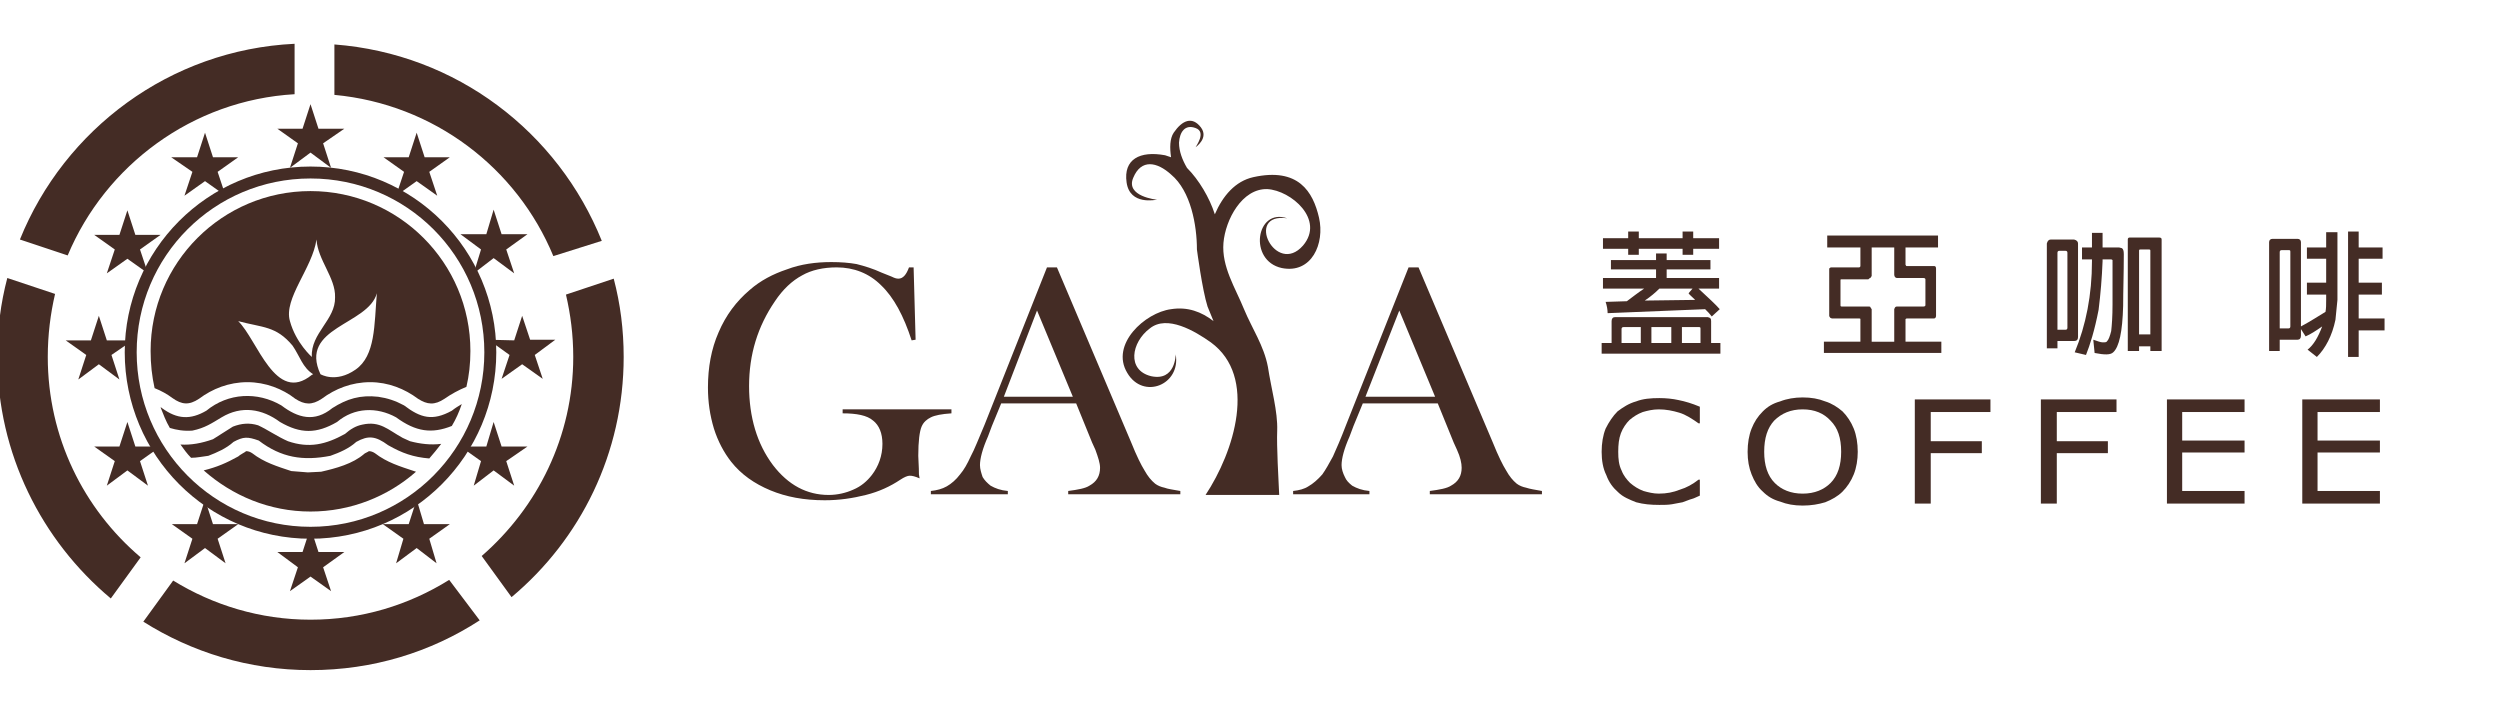 ﻿<?xml version="1.0" encoding="UTF-8"?>
<!DOCTYPE svg PUBLIC "-//W3C//DTD SVG 1.1//EN" "http://www.w3.org/Graphics/SVG/1.1/DTD/svg11.dtd">
<!-- Creator: CorelDRAW X8 -->
<svg xmlns="http://www.w3.org/2000/svg" xml:space="preserve" version="1.1" style="shape-rendering:geometricPrecision; text-rendering:geometricPrecision; image-rendering:optimizeQuality; fill-rule:evenodd; clip-rule:evenodd"
viewBox="0 0 3768 1092"
 xmlns:xlink="http://www.w3.org/1999/xlink">
 <defs>
  <style type="text/css">
   <![CDATA[
    .fil0 {fill:#442C25;fill-rule:nonzero}
   ]]>
  </style>
 </defs>
 <g id="圖層_x0020_1">
  <g id="_1913023312240">
   <path class="fil0" d="M1779 745l-169 0 0 -5c15,-2 26,-4 32,-8 11,-6 16,-15 16,-27 0,-7 -3,-16 -7,-27l-5 -11 -24 -59 -113 0 -14 34 -6 16c-8,18 -12,33 -12,43 0,6 2,12 4,18 3,5 7,9 12,13 7,4 15,7 26,8l0 5 -116 0 0 -5c9,-1 17,-3 24,-7 7,-4 14,-10 20,-18 6,-7 11,-16 16,-27 6,-11 12,-27 21,-48l94 -237 15 0 112 264c8,20 15,34 20,42 5,9 10,15 16,20 4,3 9,5 14,6 5,2 13,3 24,5l0 5zm-162 -147l0 0 -54 -130 -50 130 104 0z"/>
   <path class="fil0" d="M1377 403l3 109 -6 1c-12,-37 -27,-65 -46,-83 -18,-18 -41,-27 -67,-27 -20,0 -38,4 -52,12 -15,8 -29,21 -41,39 -26,38 -39,80 -39,128 0,23 3,45 9,65 6,20 15,38 27,54 23,30 51,45 84,45 13,0 26,-3 37,-8 12,-5 21,-13 28,-22 10,-13 16,-29 16,-47 0,-16 -5,-28 -14,-35 -9,-8 -25,-11 -46,-11l0 -6 164 0 0 6c-15,1 -25,3 -31,6 -6,3 -11,7 -14,14 -3,7 -5,22 -5,44 0,6 1,15 1,28l1 6c-7,-3 -11,-4 -15,-4 -3,0 -8,2 -14,6 -15,10 -32,18 -52,23 -20,5 -40,8 -62,8 -31,0 -58,-5 -82,-15 -24,-10 -44,-24 -59,-43 -11,-14 -20,-31 -26,-50 -6,-20 -9,-40 -9,-62 0,-30 5,-58 16,-83 11,-26 27,-47 47,-64 16,-14 35,-24 56,-31 21,-8 44,-11 67,-11 14,0 27,1 38,3 12,3 25,7 38,13l15 6c4,2 7,3 10,3 7,0 12,-6 16,-17l7 0z"/>
   <path class="fil0" d="M1765 466c-39,5 -92,53 -66,96 24,41 81,18 73,-28 0,0 0,41 -37,33 -37,-9 -30,-51 -2,-72 26,-21 68,4 92,21 71,52 35,165 -8,230l111 0c-1,-22 -4,-74 -3,-97 1,-29 -9,-63 -14,-96 -6,-32 -24,-58 -36,-87 -13,-32 -34,-64 -31,-100 3,-35 28,-82 66,-81 36,2 87,46 54,85 -41,47 -89,-50 -24,-41 -47,-16 -59,64 -8,75 45,9 65,-37 56,-76 -9,-39 -31,-76 -99,-61 -27,6 -46,28 -58,56 -8,-25 -24,-52 -42,-70 -7,-12 -12,-25 -12,-38 1,-16 9,-28 25,-22 17,6 0,28 0,29 1,-1 20,-14 8,-30 -13,-17 -28,-11 -41,8 -6,9 -6,23 -4,37 -3,-1 -6,-2 -9,-3 -38,-7 -63,6 -58,41 5,35 44,26 46,26 -1,0 -48,-5 -36,-33 12,-29 36,-24 57,-5 30,25 39,77 39,113 0,0 8,61 16,86l9 22c-18,-14 -39,-22 -64,-18z"/>
   <path class="fil0" d="M2324 745l-169 0 0 -5c15,-2 26,-4 32,-8 11,-6 16,-15 16,-27 0,-7 -2,-16 -7,-27l-5 -11 -24 -59 -113 0 -14 34 -6 16c-8,18 -12,33 -12,43 0,6 2,12 5,18 2,5 6,9 11,13 7,4 15,7 26,8l0 5 -115 0 0 -5c9,-1 17,-3 23,-7 7,-4 14,-10 21,-18 5,-7 10,-16 16,-27 5,-11 12,-27 20,-48l94 -237 15 0 112 264c8,20 15,34 20,42 5,9 10,15 16,20 4,3 9,5 14,6 6,2 13,3 24,5l0 5zm-161 -147l0 0 -54 -130 -51 130 105 0z"/>
  </g>
  <path class="fil0" d="M2429 484c0,-4 2,-6 5,-6l140 0c4,1 5,2 5,6l0 33 14 0 0 16 -179 0 0 -16 15 0 0 -33zm123 -100l0 0 -16 0 0 -9 -66 0 0 9 -16 0 0 -9 -38 0 0 -16 38 0 0 -10 16 0 0 10 66 0 0 -10 16 0 0 10 39 0 0 16 -39 0 0 9zm18 82l0 0 -147 6c0,-5 -1,-11 -3,-17l32 -1c8,-6 17,-13 26,-19l-62 0 0 -16 80 0 0 -13 -68 0 0 -14 68 0 0 -10 16 0 0 10 66 0 0 14 -66 0 0 13 79 0 0 16 -31 0c15,14 26,24 32,31l-12 11c-3,-4 -6,-7 -10,-11zm-97 51l0 0 0 -24 -26 0c-2,0 -3,1 -3,3l0 21 29 0zm78 -82l0 0 -50 0c-6,6 -13,12 -22,18l76 -1c-5,-5 -9,-8 -10,-10l6 -7zm-32 58l0 0 -30 0 0 24 30 0 0 -24zm44 24l0 0 0 -21c0,-2 0,-3 -2,-3l-26 0 0 24 28 0z"/>
  <path class="fil0" d="M2804 481c0,-1 -1,-1 -2,-1l-41 0c-2,-1 -3,-1 -3,-2 -1,-1 -1,-2 -1,-2l0 -70c0,-1 0,-2 1,-2 1,-1 1,-1 2,-1l42 0c1,0 2,-1 2,-2l0 -28 -50 0 0 -18 167 0 0 18 -49 0 0 26c1,2 1,2 2,2l41 0c2,0 3,1 3,4l0 71c0,2 -1,4 -3,4l-41 0c-1,0 -2,1 -2,1l0 34 54 0 0 17 -177 0 0 -17 55 0 0 -34zm51 34l0 0 0 -49c1,-3 2,-4 4,-4l40 0c2,0 3,-1 3,-2l0 -39c0,-1 -1,-2 -3,-2l-40 0c-2,0 -4,-2 -4,-5l0 -41 -34 0 0 43c-1,1 -1,2 -2,3 -1,0 -2,1 -3,2l-40 0c-2,0 -2,0 -2,2l0 37c0,1 0,2 2,2l40 0c2,0 3,0 3,1 1,1 1,2 2,3l0 49 34 0z"/>
  <path class="fil0" d="M3101 525l-16 0 0 -158c1,-4 3,-6 6,-6l35 0c4,1 6,3 6,6l0 141c0,4 -2,6 -6,6l-25 0 0 11zm3 -147l0 0c-2,0 -3,1 -3,3l0 116 12 0c2,0 3,-1 3,-3l0 -113c0,-2 -1,-3 -3,-3l-9 0zm34 13l0 0 0 -18 15 0 0 -22 16 0 0 22 25 0c1,0 3,1 4,1 2,1 3,4 3,9 0,30 -1,56 -1,78 -1,39 -6,62 -15,70 -4,4 -13,4 -28,1l-2 -20c6,2 11,4 14,4 4,0 6,0 7,-2 2,-2 4,-7 6,-15 1,-9 2,-22 2,-40l0 -67c-1,-1 -2,-1 -2,-1l-13 0 0 3c-1,25 -3,49 -6,73 -6,31 -13,53 -19,68l-17 -4c17,-41 26,-87 26,-137l0 -3 -15 0zm86 138l0 0 -17 0 0 -168c0,-2 1,-3 3,-3l44 0c3,0 4,1 4,3l0 168 -17 0 0 -7 -17 0 0 7zm17 -25l0 0 0 -126c0,-1 0,-2 -2,-2l-13 0c-2,0 -2,1 -2,2l0 126 17 0z"/>
  <path class="fil0" d="M3436 529l-16 0 0 -164c0,-3 2,-5 5,-5l38 0c3,0 5,2 5,5l0 127c15,-8 27,-16 37,-22 1,-5 1,-11 1,-18l0 -8 -29 0 0 -18 29 0 0 -36 -29 0 0 -17 29 0 0 -23 17 0 0 102c-1,9 -2,19 -3,30 -5,24 -15,43 -28,56l-14 -11c9,-7 16,-19 22,-35 -10,7 -18,12 -25,15l-7 -11 0 10c0,4 -2,6 -5,6l-27 0 0 17zm3 -152l0 0c-2,0 -3,1 -3,3l0 115 13 0c2,0 3,-1 3,-3l0 -112c0,-2 0,-3 -2,-3l-11 0zm116 161l0 0 -16 0 0 -189 16 0 0 24 36 0 0 17 -36 0 0 36 35 0 0 18 -35 0 0 36 39 0 0 18 -39 0 0 40z"/>
  <path class="fil0" d="M2562 747c-5,2 -8,4 -12,5 -4,1 -8,3 -14,5 -5,1 -10,2 -16,3 -6,1 -12,1 -19,1 -13,0 -24,-1 -35,-4 -10,-4 -20,-8 -27,-15 -8,-7 -14,-15 -18,-26 -5,-10 -7,-22 -7,-35 0,-13 2,-25 6,-35 5,-10 11,-19 18,-26 8,-6 17,-12 28,-15 10,-4 22,-5 35,-5 10,0 20,1 29,3 10,2 20,5 32,10l0 25 -2 0c-10,-7 -19,-13 -29,-16 -10,-3 -20,-5 -31,-5 -9,0 -17,2 -24,4 -8,3 -14,7 -20,12 -5,5 -10,12 -13,20 -3,8 -4,17 -4,28 0,11 1,20 5,28 3,8 8,14 13,19 6,5 12,9 20,12 7,2 15,4 23,4 12,0 22,-2 32,-6 10,-3 19,-8 28,-15l2 0 0 24z"/>
  <path class="fil0" d="M2777 620c7,7 13,16 17,26 4,10 6,22 6,35 0,12 -2,24 -6,34 -4,10 -10,19 -17,26 -7,7 -16,12 -26,16 -10,3 -21,5 -34,5 -13,0 -24,-2 -34,-6 -11,-3 -19,-8 -26,-15 -8,-7 -13,-16 -17,-26 -4,-10 -6,-21 -6,-34 0,-13 2,-25 6,-35 4,-10 9,-18 17,-26 7,-7 15,-12 26,-15 10,-4 22,-6 34,-6 13,0 24,2 34,6 10,3 19,9 26,15zm-2 61l0 0c0,-21 -5,-36 -16,-47 -10,-11 -24,-17 -42,-17 -18,0 -32,6 -43,17 -10,11 -15,26 -15,47 0,20 5,36 16,47 10,10 24,16 42,16 18,0 32,-6 42,-16 11,-11 16,-27 16,-47z"/>
  <polygon class="fil0" points="3000,621 2910,621 2910,665 2987,665 2987,683 2910,683 2910,759 2886,759 2886,602 3000,602 "/>
  <polygon class="fil0" points="3190,621 3100,621 3100,665 3177,665 3177,683 3100,683 3100,759 3076,759 3076,602 3190,602 "/>
  <polygon class="fil0" points="3383,759 3266,759 3266,602 3383,602 3383,621 3289,621 3289,664 3383,664 3383,682 3289,682 3289,740 3383,740 "/>
  <polygon class="fil0" points="3587,759 3470,759 3470,602 3587,602 3587,621 3493,621 3493,664 3587,664 3587,682 3493,682 3493,740 3587,740 "/>
  <g id="_1913023303600">
   <polygon class="fil0" points="437,253 468,230 499,253 487,216 519,194 480,194 468,157 456,194 418,194 449,216 "/>
   <polygon class="fil0" points="278,295 309,273 340,295 328,259 359,237 321,237 309,200 297,237 258,237 290,259 "/>
   <polygon class="fil0" points="192,317 180,354 142,354 173,376 161,412 192,390 223,412 211,376 242,354 204,354 "/>
   <polygon class="fil0" points="149,549 180,572 168,535 200,513 161,513 149,476 137,513 99,513 130,535 118,572 "/>
   <polygon class="fil0" points="204,673 192,636 180,673 142,673 173,695 161,732 192,709 223,732 211,695 242,673 "/>
   <polygon class="fil0" points="321,790 309,753 297,790 259,790 290,812 278,849 309,826 340,849 328,812 359,790 "/>
   <polygon class="fil0" points="480,832 468,795 456,832 418,832 449,855 437,891 468,869 499,891 487,855 519,832 "/>
   <polygon class="fil0" points="639,790 628,753 616,790 577,790 608,812 597,849 628,826 658,849 647,812 678,790 "/>
   <polygon class="fil0" points="756,673 744,636 733,673 694,673 725,695 714,732 744,709 775,732 763,695 795,673 "/>
   <polygon class="fil0" points="837,512 799,512 787,476 775,513 736,512 768,535 756,571 787,549 818,571 806,535 "/>
   <polygon class="fil0" points="714,412 744,389 775,412 763,376 795,353 756,353 744,316 733,353 694,353 725,376 "/>
   <polygon class="fil0" points="628,200 616,237 578,237 609,259 597,295 628,273 659,295 647,259 678,237 640,237 "/>
   <path class="fil0" d="M188 531c0,-154 125,-280 280,-280 155,0 280,126 280,280 0,155 -125,281 -280,281 -155,0 -280,-126 -280,-281zm18 0l0 0c0,145 117,263 262,263 145,0 262,-118 262,-263 0,-145 -117,-262 -262,-262 -145,0 -262,117 -262,262z"/>
   <path class="fil0" d="M925 420l-72 24c7,30 11,61 11,94 0,120 -54,227 -138,300l45 62c104,-87 169,-217 169,-362 0,-41 -5,-80 -15,-118zm-853 118l0 0c0,-33 4,-65 11,-95l-72 -24c-10,38 -15,77 -15,119 0,146 67,277 171,364l45 -62c-86,-73 -140,-181 -140,-302zm396 396l0 0c-76,0 -147,-22 -207,-59l-45 62c73,46 159,73 252,73 94,0 181,-27 255,-75l-46 -61c-61,38 -132,60 -209,60zm366 -548l0 0 73 -23c-66,-164 -219,-282 -403,-296l0 76c150,14 275,110 330,243zm-390 -244l0 0 0 -76c-188,9 -347,129 -414,295l72 24c57,-136 188,-234 342,-243z"/>
   <path class="fil0" d="M565 683c-3,-2 -6,-3 -9,-3 -1,1 -6,3 -7,4 -17,15 -43,22 -65,27l-20 1 -25 -2c-21,-7 -41,-13 -59,-27 -3,-2 -6,-3 -9,-3 -2,2 -9,5 -12,8 -18,10 -32,16 -52,21 43,38 99,62 161,62 61,0 117,-23 159,-60l-3 -1c-21,-7 -41,-13 -59,-27z"/>
   <path class="fil0" d="M334 629c30,-18 61,-13 88,7 31,18 55,18 86,0 26,-22 60,-23 89,-7 30,22 54,25 84,13 6,-10 11,-21 15,-33 -5,3 -10,6 -15,10 -29,16 -47,11 -72,-8 -13,-7 -25,-11 -39,-13 -27,-3 -47,3 -69,17 -27,22 -52,15 -77,-4 -36,-21 -80,-19 -113,8 -24,14 -44,13 -67,-4 -1,-1 -1,-1 -2,-1 4,10 8,21 14,31 10,3 21,5 34,4 19,-4 29,-11 44,-20z"/>
   <path class="fil0" d="M352 666c15,-8 21,-8 38,-2 34,26 67,31 108,23 14,-5 28,-11 39,-21 18,-10 29,-9 48,5 21,12 38,18 62,20 6,-7 12,-14 18,-22 -16,2 -32,0 -47,-4l-11 -5c-22,-12 -34,-26 -61,-20 -10,2 -18,7 -26,14 -29,16 -54,22 -86,11 -16,-7 -30,-17 -45,-24 -13,-4 -25,-3 -38,2 -10,6 -20,13 -30,19 -17,6 -33,9 -49,8 5,7 10,14 16,20 9,0 17,-2 26,-3 13,-5 27,-11 38,-21z"/>
   <path class="fil0" d="M468 288c-133,0 -241,108 -241,241 0,20 2,38 6,56 10,4 19,9 27,15 14,10 25,11 40,1 20,-15 45,-25 73,-25 27,0 53,10 72,25 14,9 25,10 40,0 20,-15 45,-25 73,-25 27,0 52,10 72,25 14,9 25,10 40,0 10,-7 21,-13 33,-18 4,-17 6,-35 6,-54 0,-133 -108,-241 -241,-241zm9 73l0 0c2,31 29,58 28,87 1,34 -37,54 -35,90 0,0 -24,-21 -33,-54 -10,-34 34,-80 40,-123zm-7 204l0 0c-55,45 -82,-53 -111,-81 37,10 57,7 82,37 11,16 15,33 31,43l-2 1zm66 -8l0 0c-30,21 -53,7 -53,7 -33,-71 72,-74 85,-122 -4,48 -2,94 -32,115z"/>
  </g>
 </g>
</svg>
